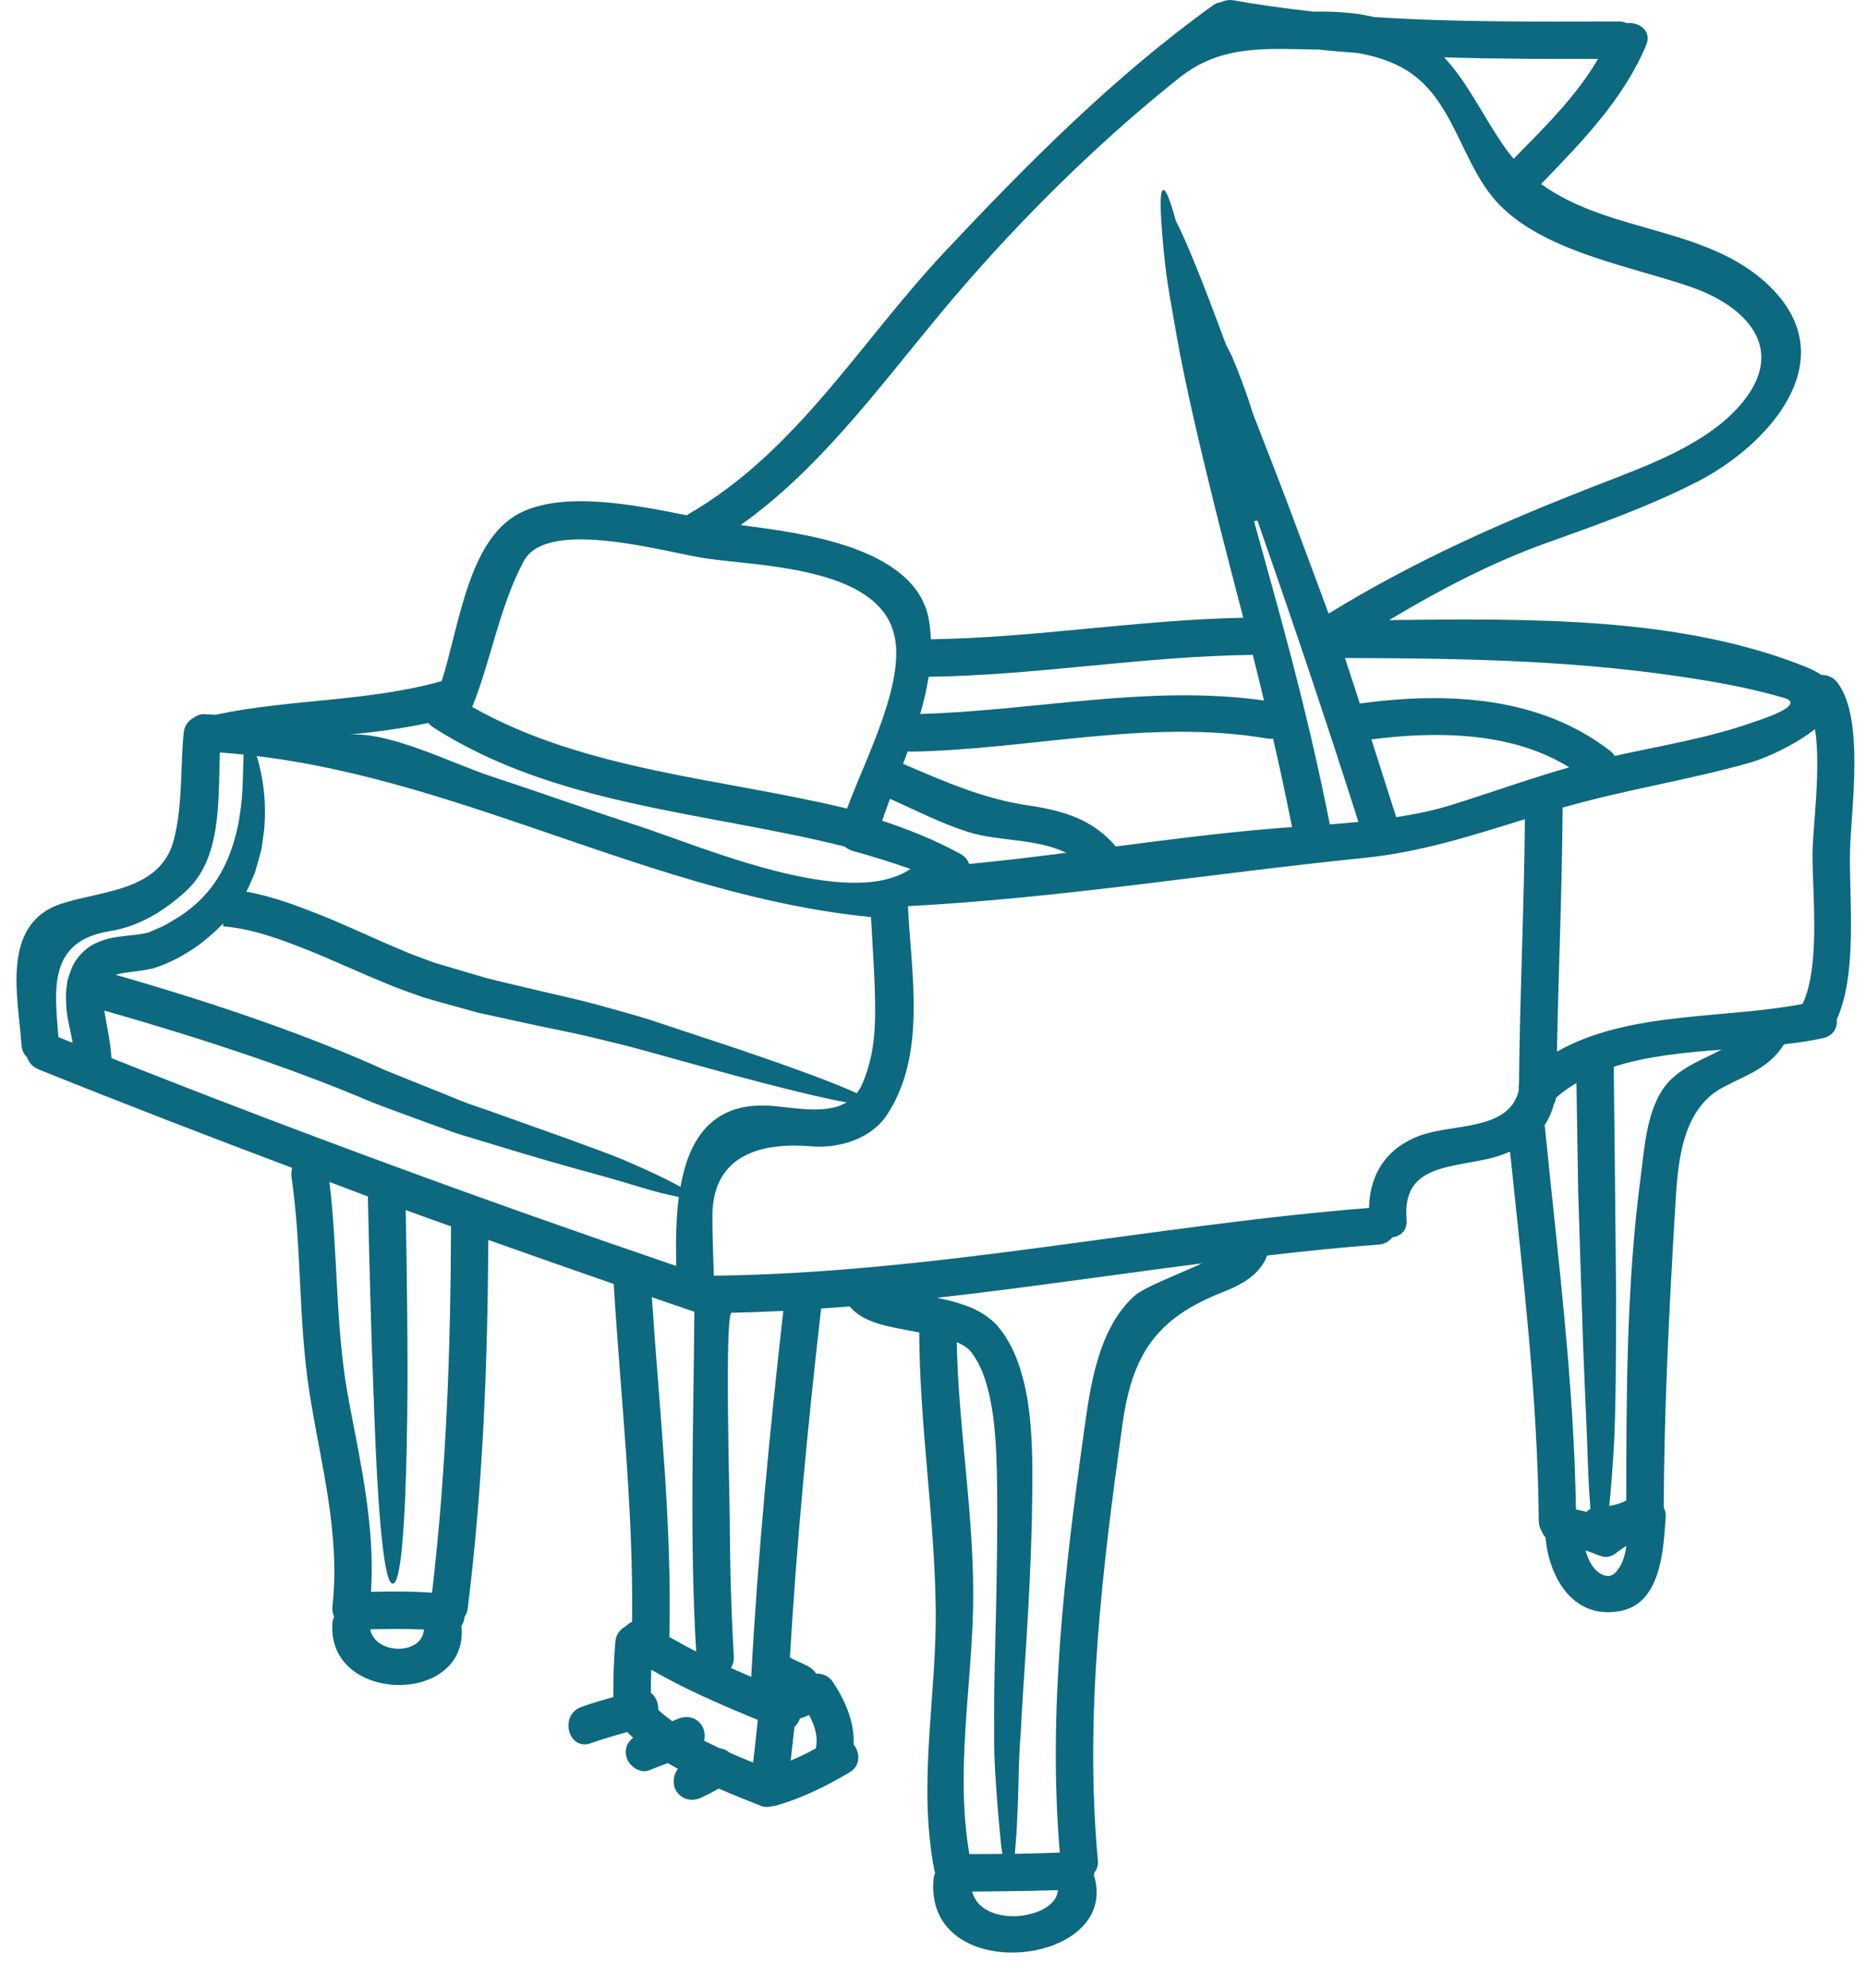 <?xml version="1.0" encoding="UTF-8" standalone="no"?><svg xmlns="http://www.w3.org/2000/svg" xmlns:xlink="http://www.w3.org/1999/xlink" fill="#0c6980" height="122.2" preserveAspectRatio="xMidYMid meet" version="1" viewBox="6.5 4.0 114.7 122.2" width="114.7" zoomAndPan="magnify"><g id="change1_1"><path d="M 21.465 50.824 C 21.465 50.656 21.465 50.508 21.473 50.371 C 20.988 50.324 20.508 50.277 20.016 50.246 C 19.906 53.141 20.148 56.715 17.953 58.746 C 16.617 59.973 15.059 60.941 13.234 61.23 C 9.414 61.852 9.867 64.859 10.09 67.738 C 10.383 67.859 10.672 67.969 10.965 68.09 C 10.844 67.344 10.656 66.777 10.574 65.926 C 10.574 65.582 10.52 65.145 10.582 64.777 L 10.652 64.238 C 10.703 64.055 10.773 63.879 10.836 63.695 C 11.055 62.988 11.695 62.277 12.383 61.969 C 13.074 61.641 13.664 61.586 14.172 61.523 C 14.676 61.469 15.098 61.43 15.422 61.355 C 15.504 61.34 15.566 61.316 15.645 61.301 L 15.906 61.188 C 16.082 61.109 16.258 61.031 16.426 60.965 C 16.77 60.809 17.086 60.582 17.402 60.41 C 19.945 58.824 20.73 56.547 21.121 54.773 C 21.48 52.984 21.406 51.668 21.465 50.824 Z M 32.555 104.148 C 31.461 104.094 30.363 104.117 29.258 104.133 C 29.551 105.699 32.449 105.754 32.555 104.148 Z M 34.223 79.371 C 33.293 79.043 32.363 78.707 31.438 78.367 C 31.516 82.395 31.551 85.848 31.551 88.656 C 31.543 91.777 31.477 94.344 31.398 96.211 C 31.23 99.922 30.961 101.328 30.641 101.328 C 30.316 101.328 30.02 99.844 29.766 96.148 C 29.637 94.301 29.535 91.824 29.426 88.715 C 29.312 85.703 29.207 81.918 29.113 77.531 C 28.324 77.238 27.539 76.934 26.75 76.641 C 27.293 81.137 27.094 85.672 27.953 90.148 C 28.691 94.023 29.559 97.883 29.305 101.832 C 30.555 101.809 31.805 101.793 33.055 101.887 C 33.938 94.414 34.199 86.898 34.223 79.371 Z M 48.066 81.805 C 48.043 80.5 48.035 78.996 48.227 77.562 C 47.938 77.508 47.559 77.426 47.102 77.309 C 46.457 77.141 45.637 76.902 44.621 76.59 C 43.609 76.281 42.367 75.973 40.918 75.551 C 39.469 75.141 37.773 74.633 35.848 74.043 C 35.363 73.895 34.863 73.758 34.352 73.582 C 33.844 73.391 33.316 73.199 32.773 73.008 C 31.699 72.605 30.531 72.195 29.344 71.734 C 24.977 69.867 19.539 67.996 12.91 66.109 C 13.027 66.895 13.273 67.859 13.355 69.031 C 24.816 73.582 36.398 77.824 48.066 81.805 Z M 49.293 105.5 C 48.879 98.543 49.133 91.586 49.18 84.617 C 48.305 84.328 47.445 84.023 46.57 83.723 C 47.023 90.656 47.812 97.566 47.645 104.523 C 47.645 104.555 47.637 104.578 47.637 104.602 C 48.18 104.914 48.734 105.215 49.293 105.5 Z M 54.648 84.566 C 53.598 84.617 52.539 84.656 51.473 84.68 C 51.027 84.688 51.355 96.285 51.355 97.23 C 51.371 100.09 51.434 102.953 51.609 105.805 C 51.625 106.098 51.547 106.328 51.418 106.504 C 51.832 106.695 52.254 106.871 52.676 107.055 C 53.082 99.539 53.805 92.043 54.648 84.566 Z M 52.793 112.324 C 52.891 111.453 52.992 110.578 53.082 109.703 C 50.844 108.781 48.629 107.832 46.531 106.617 C 46.52 107.086 46.504 107.547 46.504 108.031 C 46.809 108.262 46.984 108.684 46.961 109.09 C 47.238 109.336 47.531 109.562 47.828 109.785 C 47.914 109.738 48.004 109.711 48.09 109.672 C 48.652 109.395 49.324 109.512 49.66 110.078 C 49.816 110.34 49.848 110.676 49.777 110.977 C 50.094 111.137 50.414 111.297 50.742 111.441 C 50.961 111.473 51.164 111.559 51.344 111.711 C 51.824 111.926 52.309 112.133 52.793 112.324 Z M 56.645 111.457 C 56.805 110.746 56.574 110.047 56.234 109.402 C 56.051 109.488 55.867 109.559 55.676 109.609 C 55.605 109.816 55.492 110 55.332 110.133 C 55.254 110.82 55.184 111.512 55.102 112.203 C 55.629 111.98 56.145 111.734 56.645 111.457 Z M 53.637 71.949 C 55.055 72 57.188 72.562 58.535 71.75 C 57.195 71.512 54.887 70.965 51.336 70.008 C 49.785 69.586 47.996 69.086 45.941 68.52 C 44.922 68.234 43.848 67.996 42.699 67.707 C 41.547 67.438 40.289 67.199 38.977 66.914 C 38.316 66.77 37.629 66.617 36.93 66.465 C 36.578 66.387 36.223 66.309 35.863 66.234 C 35.504 66.133 35.137 66.035 34.766 65.926 C 34.023 65.719 33.262 65.52 32.488 65.281 C 31.715 65.008 30.914 64.738 30.141 64.398 C 28.57 63.762 26.996 63.02 25.348 62.359 C 23.707 61.715 21.965 61.062 20.215 60.934 L 20.223 60.75 C 19.738 61.254 19.203 61.73 18.59 62.168 C 17.836 62.68 17.055 63.148 15.949 63.504 C 15.391 63.641 14.883 63.688 14.441 63.746 C 14.125 63.785 13.824 63.84 13.609 63.91 C 20.277 65.82 25.789 67.781 30.188 69.777 C 31.352 70.246 32.449 70.691 33.492 71.105 C 34.016 71.32 34.512 71.52 35.004 71.719 C 35.496 71.91 35.984 72.062 36.461 72.23 C 38.348 72.906 39.988 73.488 41.414 73.996 C 42.844 74.527 44.055 74.945 45.043 75.375 C 46.035 75.805 46.824 76.168 47.422 76.465 C 47.797 76.648 48.09 76.812 48.328 76.941 C 48.82 74.164 50.145 71.809 53.637 71.949 Z M 62.465 57.406 C 61.281 56.988 60.117 56.629 58.906 56.293 C 58.707 56.23 58.551 56.141 58.43 56.031 C 49.953 53.898 40.656 53.539 33.125 48.699 C 33.004 48.613 32.91 48.523 32.832 48.43 C 31.207 48.781 29.559 48.988 27.902 49.16 C 30.355 48.914 34.254 50.898 36.586 51.676 C 39.598 52.664 42.582 53.738 45.598 54.711 C 49.617 56.016 58.66 59.973 62.465 57.406 Z M 60.293 66.395 C 60.309 64.379 60.141 62.367 60.039 60.355 C 60.02 60.355 60.004 60.355 59.977 60.355 C 46.914 59.055 35.219 52.02 22.27 50.465 C 22.293 50.539 22.324 50.617 22.355 50.699 C 22.57 51.551 22.914 52.941 22.738 55.012 C 22.648 55.527 22.633 56.086 22.441 56.676 C 22.363 56.973 22.27 57.281 22.18 57.598 C 22.062 57.902 21.91 58.219 21.773 58.547 C 21.734 58.633 21.688 58.715 21.641 58.801 C 23.336 59.105 24.816 59.691 26.207 60.234 C 27.941 60.934 29.512 61.691 31.008 62.312 C 31.754 62.645 32.48 62.898 33.195 63.164 C 33.93 63.379 34.652 63.594 35.348 63.801 C 35.703 63.91 36.047 64.008 36.395 64.109 C 36.738 64.191 37.09 64.277 37.426 64.363 C 38.117 64.523 38.785 64.684 39.43 64.836 C 40.75 65.152 42 65.422 43.172 65.734 C 44.355 66.074 45.48 66.363 46.492 66.688 C 48.512 67.359 50.277 67.945 51.801 68.449 C 55.699 69.77 58.016 70.652 59.164 71.188 C 59.266 71.051 59.363 70.906 59.449 70.727 C 60.078 69.363 60.277 67.891 60.293 66.395 Z M 58.566 53.691 C 59.727 50.539 62.387 45.57 61.359 42.641 C 60.047 38.863 53.191 38.789 49.953 38.328 C 47.57 37.996 40.152 35.758 38.695 38.488 C 37.191 41.305 36.707 44.512 35.527 47.449 C 42.488 51.383 50.891 51.836 58.566 53.691 Z M 68.117 117.934 C 68.086 117.758 68.055 117.562 68.031 117.344 C 67.965 116.637 67.871 115.715 67.785 114.566 C 67.703 113.414 67.59 112.035 67.609 110.406 C 67.566 107.141 67.785 102.883 67.797 97.492 C 67.797 96.109 67.801 94.691 67.734 93.227 C 67.656 91.762 67.52 90.227 67.059 88.809 C 66.844 88.117 66.484 87.426 66.102 86.98 C 65.93 86.805 65.656 86.637 65.309 86.484 C 65.418 91.914 66.414 97.305 66.316 102.738 C 66.215 107.809 65.219 112.902 66.086 117.949 C 66.777 117.949 67.441 117.941 68.117 117.934 Z M 71.531 120.164 C 69.613 120.227 67.129 120.242 66.254 120.25 C 66.859 122.566 71.406 121.977 71.531 120.164 Z M 72.035 56.414 C 70.266 55.527 67.82 55.711 66.016 55.133 C 64.344 54.605 62.801 53.801 61.207 53.094 C 61.035 53.547 60.875 54 60.723 54.445 C 62.387 54.98 64.008 55.648 65.547 56.484 C 65.832 56.645 65.992 56.859 66.07 57.098 C 68.062 56.906 70.051 56.668 72.035 56.414 Z M 76.238 83.637 C 76.816 83.117 78.832 82.355 80.383 81.645 C 74.953 82.34 69.531 83.148 64.09 83.762 C 64.336 83.812 64.582 83.859 64.828 83.922 C 65.777 84.176 66.852 84.488 67.773 85.434 C 68.531 86.324 68.914 87.211 69.207 88.117 C 69.766 89.906 69.875 91.578 69.934 93.133 C 69.988 94.691 69.945 96.148 69.926 97.492 C 69.789 103.008 69.398 107.227 69.246 110.445 C 69.113 112.059 69.113 113.414 69.078 114.551 C 69.035 115.691 69 116.598 68.93 117.32 C 68.906 117.547 68.898 117.75 68.887 117.934 C 69.797 117.918 70.727 117.887 71.645 117.855 C 70.91 109.203 71.938 100.527 73.133 91.961 C 73.52 89.168 74 85.664 76.238 83.637 Z M 84.195 47.051 C 83.965 46.082 83.734 45.148 83.504 44.234 C 83.461 44.242 83.418 44.25 83.375 44.25 C 76.762 44.336 70.234 45.5 63.621 45.594 C 63.605 45.594 63.598 45.594 63.586 45.594 C 63.461 46.352 63.285 47.109 63.062 47.879 C 70.129 47.68 77.152 46.059 84.195 47.051 Z M 84.434 54.949 C 84.922 54.902 85.422 54.863 85.922 54.836 C 85.543 52.934 85.156 51.121 84.754 49.398 C 84.641 49.406 84.531 49.406 84.41 49.391 C 77.137 48.145 69.766 50.078 62.473 50.195 C 62.41 50.195 62.355 50.188 62.293 50.18 C 62.203 50.441 62.109 50.691 62.012 50.945 C 64.574 52.035 66.922 53.094 69.75 53.508 C 71.938 53.832 73.68 54.375 75.09 56.023 C 78.195 55.617 81.301 55.219 84.434 54.949 Z M 88.242 54.664 C 88.828 54.621 89.41 54.574 90 54.512 C 88.105 48.566 86.145 42.73 84.086 36.84 C 83.988 36.547 83.895 36.281 83.797 35.996 L 83.59 36.027 C 83.598 36.059 83.605 36.09 83.609 36.125 C 84.977 41.098 86.758 47.164 88.242 54.664 Z M 95.824 53.438 C 98.215 52.688 100.559 51.844 102.957 51.16 C 99.445 48.973 94.848 48.922 90.797 49.441 C 91.289 50.969 91.797 52.566 92.324 54.223 C 93.516 54.035 94.688 53.801 95.824 53.438 Z M 99.871 70.637 C 99.918 65.207 100.188 59.773 100.234 54.344 C 96.98 55.355 93.852 56.367 90.379 56.723 C 81.051 57.664 71.684 59.199 62.309 59.691 C 62.52 63.926 63.453 68.781 61.043 72.484 C 60.062 74.004 58.078 74.594 56.352 74.449 C 53.406 74.203 50.316 74.895 50.289 78.699 C 50.289 79.934 50.344 81.168 50.375 82.402 C 63.922 82.242 77.184 79.312 90.652 78.238 C 90.699 75.883 92.027 74.18 94.465 73.59 C 96.359 73.121 99.352 73.281 99.859 70.996 C 99.844 70.883 99.844 70.758 99.871 70.637 Z M 104.016 96.914 C 104.086 96.848 104.168 96.785 104.262 96.73 C 104.184 95.773 104.113 94.516 104.07 92.91 C 103.984 90.609 103.824 87.594 103.715 83.723 C 103.656 81.789 103.586 79.633 103.508 77.258 C 103.473 75.176 103.441 73.082 103.402 70.559 C 102.965 70.82 102.543 71.117 102.152 71.457 C 102.129 71.609 102.082 71.75 102.016 71.863 C 101.883 72.355 101.691 72.793 101.438 73.16 C 101.453 73.215 101.469 73.266 101.469 73.328 C 102.242 81.137 103.25 88.922 103.371 96.77 C 103.586 96.816 103.801 96.859 104.016 96.914 Z M 104.73 7.621 C 101.566 7.629 98.414 7.621 95.27 7.523 C 96.715 9.078 97.617 11.051 98.922 12.953 C 99.121 13.246 99.328 13.508 99.543 13.758 C 101.414 11.848 103.387 9.926 104.73 7.621 Z M 106.473 99.008 C 106.309 99.102 106.156 99.203 105.992 99.332 C 105.98 99.34 105.965 99.355 105.941 99.363 C 105.656 99.633 105.242 99.785 104.875 99.621 C 104.859 99.621 104.844 99.613 104.828 99.605 C 104.781 99.594 104.73 99.578 104.684 99.555 C 104.445 99.453 104.207 99.371 103.961 99.285 C 104.055 99.633 104.191 99.961 104.391 100.254 C 104.668 100.66 105.32 101.125 105.785 100.66 C 106.199 100.242 106.387 99.637 106.473 99.008 Z M 108.973 70.598 C 109.812 69.609 111.141 69.125 112.316 68.512 C 110.043 68.68 107.75 68.902 105.695 69.562 C 105.758 74.863 105.805 79.855 105.84 83.684 C 105.836 87.566 105.824 90.594 105.703 92.91 C 105.609 94.422 105.52 95.617 105.418 96.547 C 105.777 96.5 106.125 96.395 106.461 96.219 C 106.473 89.652 106.477 82.957 107.336 76.449 C 107.582 74.594 107.703 72.094 108.973 70.598 Z M 113.496 28.863 C 116.434 25.434 113.824 22.766 110.297 21.586 C 106.641 20.348 101.629 19.488 98.785 16.703 C 96.152 14.137 95.969 9.609 92.258 7.945 C 91.504 7.605 90.723 7.387 89.926 7.254 C 89.141 7.191 88.352 7.133 87.562 7.047 C 84.395 7.004 81.609 6.711 79.031 8.75 C 77.16 10.238 75.344 11.805 73.594 13.438 C 70.172 16.621 66.973 20.035 63.996 23.641 C 60.293 28.117 56.781 32.891 52.023 36.273 C 52.055 36.273 52.086 36.281 52.117 36.281 C 55.598 36.746 62.727 37.559 63.586 42.027 C 63.66 42.441 63.699 42.859 63.723 43.289 C 70.145 43.191 76.492 42.094 82.922 41.965 C 82.438 40.086 81.969 38.32 81.555 36.672 C 80.262 31.539 79.324 27.504 78.781 24.383 C 78.512 22.824 78.266 21.516 78.137 20.402 C 78.012 19.289 77.934 18.398 77.891 17.703 C 77.797 16.312 77.844 15.699 78.004 15.676 C 78.164 15.652 78.41 16.223 78.773 17.562 C 79.332 18.629 80.254 20.848 81.656 24.637 C 81.723 24.812 81.793 25.004 81.863 25.188 C 81.969 25.395 82.086 25.617 82.211 25.863 C 82.578 26.738 83.043 27.895 83.504 29.391 C 84.273 31.355 85.137 33.574 86.082 36.102 C 86.727 37.828 87.426 39.699 88.168 41.711 C 93.598 38.375 99.023 36.004 104.961 33.703 C 107.828 32.59 111.426 31.285 113.496 28.863 Z M 114.227 48.398 C 114.609 48.27 117.645 47.324 116.148 46.887 C 114.5 46.406 112.754 46.051 111.059 45.777 C 103.809 44.594 96.883 44.457 89.172 44.441 C 89.473 45.348 89.777 46.273 90.086 47.234 C 95.395 46.52 101.102 46.758 105.473 50.148 C 105.598 50.238 105.68 50.348 105.75 50.457 C 108.578 49.832 111.492 49.367 114.227 48.398 Z M 117.914 56.398 C 117.938 54.789 118.441 51.176 118.066 48.805 C 116.824 49.797 115.023 50.602 114.051 50.879 C 110.254 51.949 106.34 52.543 102.551 53.637 C 102.52 58.641 102.297 63.633 102.203 68.633 C 106.594 66.133 112.445 66.633 117.301 65.703 C 118.43 63.32 117.883 58.793 117.914 56.398 Z M 119.457 45.969 C 121.145 48.215 120.262 53.84 120.215 56.398 C 120.16 59.215 120.691 63.832 119.402 66.656 C 119.457 67.145 119.211 67.652 118.582 67.797 C 117.816 67.969 117.008 68.082 116.164 68.18 C 115.238 69.625 113.988 70.008 112.461 70.797 C 109.715 72.215 109.613 75.828 109.453 78.543 C 109.094 84.59 108.793 90.594 108.766 96.648 C 108.855 96.809 108.902 97 108.887 97.238 C 108.746 99.23 108.617 102.578 106.047 103.02 C 103.203 103.52 101.723 100.98 101.5 98.488 C 101.406 98.387 101.34 98.273 101.285 98.137 C 101.172 97.965 101.094 97.758 101.086 97.492 C 101.023 89.883 100.098 82.34 99.32 74.777 C 98.715 75.039 98.055 75.223 97.379 75.344 C 94.973 75.797 92.711 75.953 92.961 78.957 C 93.016 79.625 92.586 79.984 92.082 80.047 C 91.898 80.293 91.613 80.461 91.234 80.492 C 88.949 80.66 86.664 80.898 84.395 81.16 C 83.941 82.34 82.867 82.941 81.562 83.453 C 77.582 85.035 76.094 87.234 75.496 91.531 C 74.262 100.398 73.156 109.371 73.984 118.332 C 74.016 118.645 73.922 118.891 73.777 119.074 C 73.77 119.121 73.754 119.176 73.738 119.23 C 75.496 124.852 63.277 126.195 63.883 119.48 C 63.898 119.336 63.938 119.211 63.98 119.098 C 63.961 119.031 63.938 118.969 63.922 118.891 C 62.895 113.461 64.098 108.184 64.016 102.738 C 63.93 97.098 63.023 91.516 63.004 85.887 C 62.531 85.801 62.051 85.715 61.543 85.609 C 61.035 85.5 60.523 85.395 59.926 85.141 C 59.625 85.012 59.297 84.848 58.961 84.535 C 58.883 84.465 58.805 84.383 58.734 84.289 C 58.148 84.336 57.555 84.383 56.973 84.418 C 56.156 91.555 55.477 98.695 55.055 105.859 C 55.445 106.098 55.891 106.227 56.281 106.473 C 56.434 106.574 56.566 106.703 56.656 106.848 C 56.688 106.855 56.727 106.855 56.758 106.863 C 57.109 106.863 57.469 107.02 57.715 107.395 C 58.477 108.559 59.027 109.848 58.973 111.215 C 59.371 111.711 59.418 112.512 58.715 112.93 C 57.293 113.773 55.797 114.512 54.219 114.965 C 54.109 114.996 54.004 115.012 53.91 115.012 C 53.711 115.078 53.48 115.07 53.223 114.965 C 52.387 114.633 51.527 114.289 50.676 113.922 C 50.344 114.121 49.992 114.289 49.633 114.465 C 49.07 114.742 48.398 114.625 48.059 114.051 C 47.82 113.645 47.875 113.07 48.18 112.711 C 47.973 112.594 47.762 112.48 47.543 112.355 C 47.168 112.492 46.793 112.641 46.418 112.793 C 45.844 113.039 45.152 112.531 45.008 111.988 C 44.867 111.488 45.066 111.074 45.418 110.797 C 45.289 110.684 45.176 110.562 45.051 110.445 C 44.309 110.66 43.562 110.867 42.836 111.129 C 41.441 111.645 40.84 109.418 42.23 108.91 C 42.875 108.672 43.531 108.488 44.199 108.297 C 44.199 107.141 44.223 106.043 44.324 104.906 C 44.359 104.441 44.633 104.117 44.969 103.949 C 45.074 103.828 45.207 103.734 45.352 103.672 C 45.445 96.73 44.645 89.828 44.223 82.91 C 41.648 82.02 39.078 81.113 36.516 80.203 C 36.477 87.781 36.184 95.336 35.25 102.859 C 35.219 103.066 35.148 103.242 35.051 103.391 C 35.035 103.582 34.973 103.766 34.863 103.918 C 35.371 108.836 26.582 108.758 26.934 103.758 C 26.949 103.605 26.988 103.465 27.039 103.344 C 26.957 103.184 26.91 102.98 26.934 102.738 C 27.434 98.227 26.207 93.961 25.516 89.543 C 24.832 85.148 25.055 80.707 24.418 76.32 C 24.395 76.121 24.41 75.945 24.465 75.777 C 19.238 73.812 14.031 71.801 8.855 69.715 C 8.488 69.562 8.266 69.285 8.164 68.98 C 7.973 68.797 7.844 68.551 7.82 68.219 C 7.637 65.352 6.484 60.773 10.289 59.535 C 12.734 58.73 16.371 58.777 17.184 55.617 C 17.738 53.477 17.578 51.23 17.789 49.043 C 17.836 48.574 18.105 48.262 18.434 48.094 C 18.613 47.953 18.844 47.879 19.133 47.895 C 19.332 47.902 19.539 47.914 19.738 47.93 C 24.336 46.949 29.105 47.141 33.652 45.859 C 34.781 42.285 35.32 36.887 38.703 35.414 C 41.387 34.246 45.328 34.992 48.734 35.672 C 48.773 35.645 48.801 35.613 48.848 35.582 C 55.523 31.707 59.402 24.973 64.566 19.48 C 69.691 14.027 74.973 8.703 81.066 4.324 C 81.242 4.203 81.418 4.141 81.586 4.125 C 81.793 4.02 82.047 3.973 82.34 4.02 C 83.973 4.316 85.605 4.531 87.238 4.715 C 88.508 4.691 89.766 4.762 90.953 5.047 C 95.953 5.375 100.98 5.328 106.004 5.32 C 106.188 5.32 106.348 5.359 106.484 5.422 C 107.254 5.336 108.059 5.891 107.688 6.777 C 106.262 10.152 103.73 12.715 101.23 15.309 C 105.559 18.453 111.809 17.863 115.574 21.898 C 119.738 26.363 115.086 31.41 110.883 33.578 C 107.859 35.137 104.676 36.25 101.484 37.398 C 98.125 38.605 94.957 40.277 91.887 42.109 C 100.609 42.012 109.793 41.895 117.477 44.977 C 117.879 45.141 118.199 45.309 118.469 45.484 C 118.828 45.477 119.195 45.613 119.457 45.969" fill="inherit"/></g></svg>